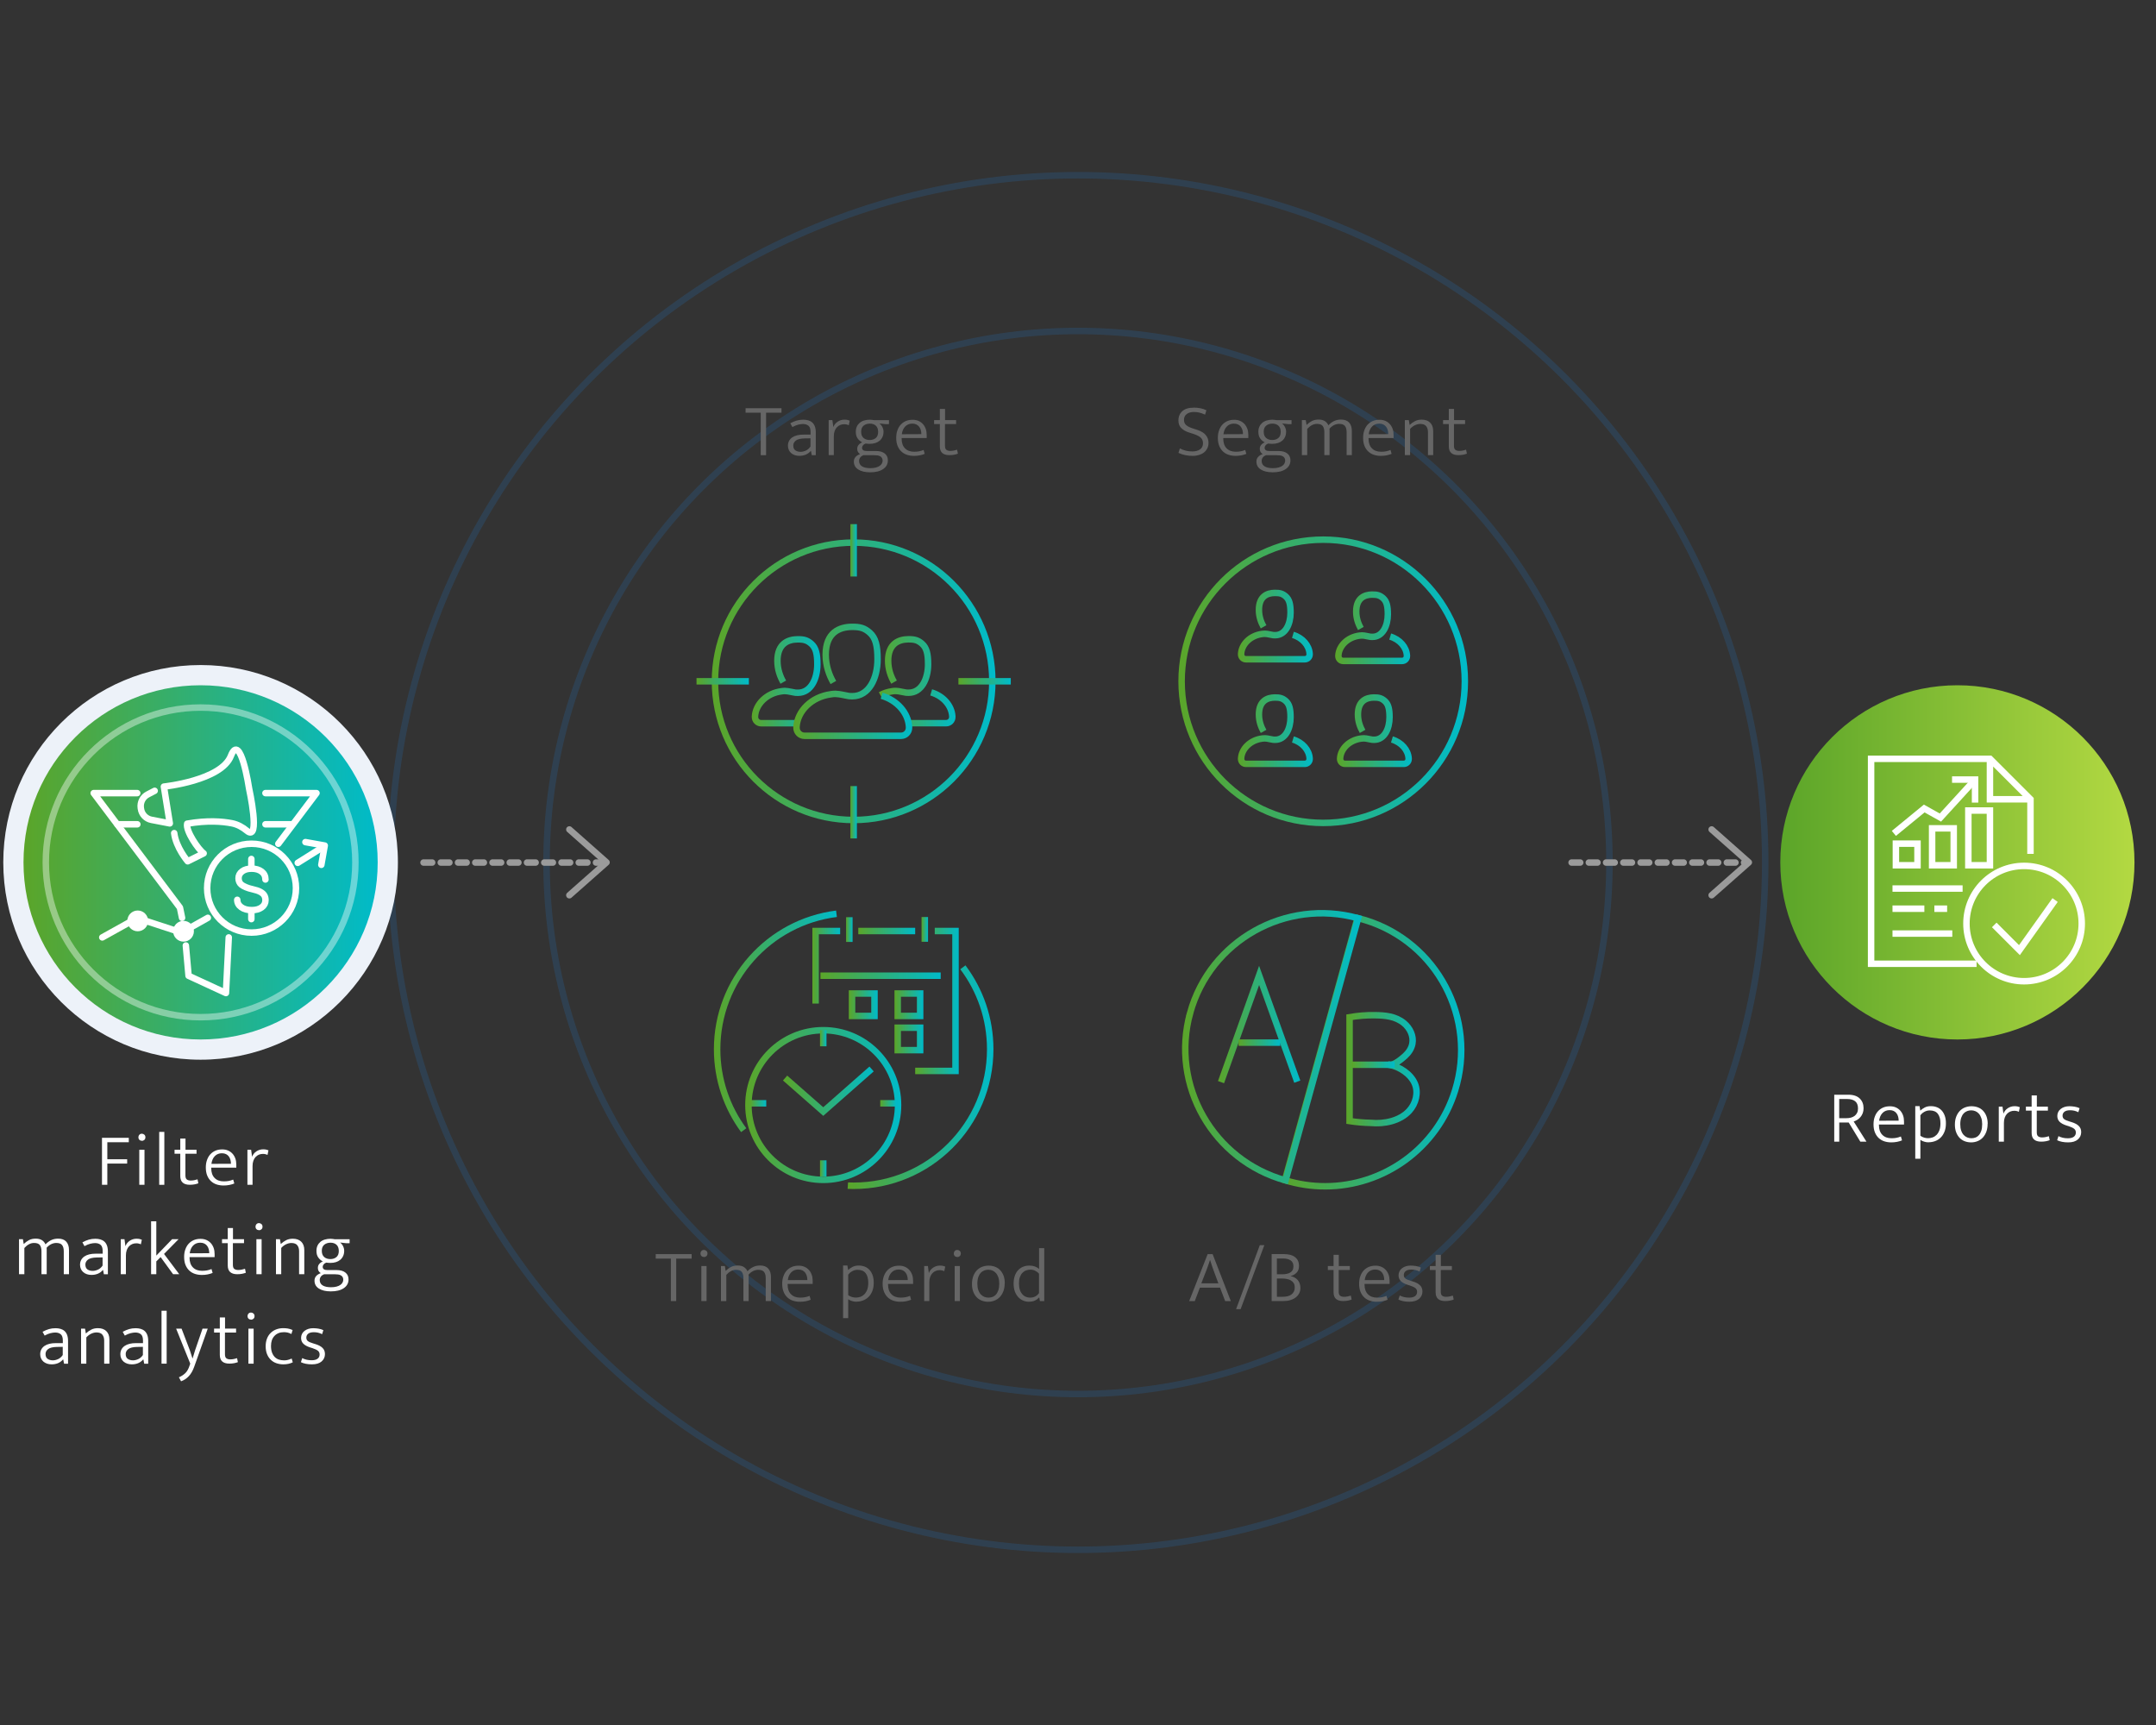<?xml version="1.0" encoding="UTF-8"?><svg id="a" xmlns="http://www.w3.org/2000/svg" width="500" height="400" xmlns:xlink="http://www.w3.org/1999/xlink" viewBox="0 0 500 400"><rect x="0" y="0" width="500" height="400" fill="#333333" stroke="none"/><defs><linearGradient id="b" x1="196.58" y1="249.78" x2="230.38" y2="249.78" gradientUnits="userSpaceOnUse"><stop offset="0" stop-color="#5ba529"/><stop offset="1" stop-color="#00bbc9"/></linearGradient><linearGradient id="c" x1="165.56" y1="236.83" x2="194.09" y2="236.83" xlink:href="#b"/><linearGradient id="d" x1="172.82" y1="256.24" x2="209.02" y2="256.24" xlink:href="#b"/><linearGradient id="e" x1="181.57" y1="253.03" x2="202.62" y2="253.03" xlink:href="#b"/><linearGradient id="f" x1="190.17" y1="240.75" x2="191.67" y2="240.75" xlink:href="#b"/><linearGradient id="g" x1="190.17" y1="270.93" x2="191.67" y2="270.93" xlink:href="#b"/><linearGradient id="h" x1="204.14" y1="255.84" x2="207.87" y2="255.84" xlink:href="#b"/><linearGradient id="i" x1="173.97" y1="255.84" x2="177.7" y2="255.84" xlink:href="#b"/><linearGradient id="j" x1="188.4" y1="223.93" x2="194.84" y2="223.93" xlink:href="#b"/><linearGradient id="k" x1="212.24" y1="232.11" x2="222.34" y2="232.11" xlink:href="#b"/><linearGradient id="l" x1="199.05" y1="215.89" x2="212.24" y2="215.89" xlink:href="#b"/><linearGradient id="m" x1="196.22" y1="215.55" x2="197.72" y2="215.55" xlink:href="#b"/><linearGradient id="n" x1="213.72" y1="215.51" x2="215.22" y2="215.51" xlink:href="#b"/><linearGradient id="o" x1="196.85" y1="232.98" x2="203.56" y2="232.98" xlink:href="#b"/><linearGradient id="p" x1="207.44" y1="232.98" x2="214.14" y2="232.98" xlink:href="#b"/><linearGradient id="q" x1="207.44" y1="240.91" x2="214.14" y2="240.91" xlink:href="#b"/><linearGradient id="r" x1="190.27" y1="226.25" x2="218.16" y2="226.25" xlink:href="#b"/><linearGradient id="s" x1="5.45" y1="199.97" x2="87.59" y2="199.97" xlink:href="#b"/><linearGradient id="t" x1="412.87" y1="199.97" x2="495.01" y2="199.97" gradientUnits="userSpaceOnUse"><stop offset="0" stop-color="#5ba529"/><stop offset="1" stop-color="#b3d942"/></linearGradient><linearGradient id="u" x1="297.08" y1="243.91" x2="339.62" y2="243.91" xlink:href="#b"/><linearGradient id="v" x1="274.12" y1="242.83" x2="315.89" y2="242.83" xlink:href="#b"/><linearGradient id="w" x1="282.47" y1="237.57" x2="301.55" y2="237.57" xlink:href="#b"/><linearGradient id="x" x1="287.24" y1="241.77" x2="296.91" y2="241.77" xlink:href="#b"/><linearGradient id="y" x1="312.24" y1="247.92" x2="329.28" y2="247.92" xlink:href="#b"/><linearGradient id="z" x1="313.49" y1="246.9" x2="323.44" y2="246.9" xlink:href="#b"/><linearGradient id="aa" x1="165.06" y1="157.98" x2="230.88" y2="157.98" xlink:href="#b"/><linearGradient id="ab" x1="197.22" y1="127.61" x2="198.72" y2="127.61" xlink:href="#b"/><linearGradient id="ac" x1="197.22" y1="188.35" x2="198.72" y2="188.35" xlink:href="#b"/><linearGradient id="ad" x1="222.27" y1="157.98" x2="234.41" y2="157.98" xlink:href="#b"/><linearGradient id="ae" x1="161.53" y1="157.98" x2="173.67" y2="157.98" xlink:href="#b"/><linearGradient id="af" x1="203.82" y1="157.98" x2="221.6" y2="157.98" xlink:href="#b"/><linearGradient id="ag" x1="174.34" y1="157.98" x2="190.31" y2="157.98" xlink:href="#b"/><linearGradient id="ah" x1="183.97" y1="157.98" x2="211.56" y2="157.98" xlink:href="#b"/><linearGradient id="ai" x1="273.28" y1="157.98" x2="340.46" y2="157.98" xlink:href="#b"/><linearGradient id="aj" x1="287.08" y1="169.43" x2="304.47" y2="169.43" xlink:href="#b"/><linearGradient id="ak" x1="287.08" y1="145.18" x2="304.47" y2="145.18" xlink:href="#b"/><linearGradient id="al" x1="309.64" y1="145.57" x2="327.03" y2="145.57" xlink:href="#b"/><linearGradient id="am" x1="310.03" y1="169.43" x2="327.43" y2="169.43" xlink:href="#b"/><linearGradient id="an" x1="306.12" y1="157.98" x2="307.62" y2="157.98" xlink:href="#b"/><linearGradient id="ao" x1="281.05" y1="157.98" x2="332.69" y2="157.98" xlink:href="#b"/></defs><circle cx="250" cy="200" r="123.25" fill="none" opacity=".15" stroke="#1e8dfb" stroke-miterlimit="10" stroke-width="1.5"/><circle cx="250" cy="200" r="159.37" fill="none" opacity=".15" stroke="#1e8dfb" stroke-miterlimit="10" stroke-width="1.5"/><path d="m223.3,224.3c3.98,5.29,6.34,11.87,6.34,19,0,17.49-14.17,31.66-31.66,31.66-.45,0-.91,0-1.36-.03" fill="none" stroke="url(#b)" stroke-miterlimit="10" stroke-width="1.5"/><path d="m172.47,262.07c-3.87-5.25-6.16-11.74-6.16-18.77,0-16.14,12.07-29.46,27.68-31.41" fill="none" stroke="url(#c)" stroke-miterlimit="10" stroke-width="1.5"/><path d="m208.27,256.24c0,9.58-7.77,17.35-17.35,17.35-9.58,0-17.35-7.77-17.35-17.35s7.77-17.35,17.35-17.35,17.35,7.77,17.35,17.35Z" fill="none" stroke="url(#d)" stroke-miterlimit="10" stroke-width="1.5"/><polyline points="182.07 249.98 190.92 257.75 202.13 247.88" fill="none" stroke="url(#e)" stroke-miterlimit="10" stroke-width="1.5"/><line x1="190.92" y1="238.89" x2="190.92" y2="242.62" fill="none" stroke="url(#f)" stroke-miterlimit="10" stroke-width="1.5"/><line x1="190.92" y1="269.06" x2="190.92" y2="272.8" fill="none" stroke="url(#g)" stroke-miterlimit="10" stroke-width="1.5"/><line x1="207.87" y1="255.84" x2="204.14" y2="255.84" fill="none" stroke="url(#h)" stroke-miterlimit="10" stroke-width="1.5"/><line x1="177.7" y1="255.84" x2="173.97" y2="255.84" fill="none" stroke="url(#i)" stroke-miterlimit="10" stroke-width="1.5"/><polyline points="189.15 232.71 189.15 215.89 194.84 215.89" fill="none" stroke="url(#j)" stroke-miterlimit="10" stroke-width="1.5"/><polyline points="216.78 215.89 221.59 215.89 221.59 248.33 212.24 248.33" fill="none" stroke="url(#k)" stroke-miterlimit="10" stroke-width="1.5"/><line x1="199.05" y1="215.89" x2="212.24" y2="215.89" fill="none" stroke="url(#l)" stroke-miterlimit="10" stroke-width="1.5"/><line x1="196.97" y1="212.68" x2="196.97" y2="218.42" fill="none" stroke="url(#m)" stroke-miterlimit="10" stroke-width="1.5"/><line x1="214.47" y1="212.64" x2="214.47" y2="218.38" fill="none" stroke="url(#n)" stroke-miterlimit="10" stroke-width="1.5"/><rect x="197.6" y="230.38" width="5.2" height="5.2" fill="none" stroke="url(#o)" stroke-miterlimit="10" stroke-width="1.5"/><rect x="208.19" y="230.38" width="5.2" height="5.2" fill="none" stroke="url(#p)" stroke-miterlimit="10" stroke-width="1.5"/><rect x="208.19" y="238.31" width="5.2" height="5.2" fill="none" stroke="url(#q)" stroke-miterlimit="10" stroke-width="1.5"/><line x1="218.16" y1="226.25" x2="190.27" y2="226.25" fill="none" stroke="url(#r)" stroke-miterlimit="10" stroke-width="1.5"/><circle cx="46.52" cy="199.97" r="45.76" fill="#edf2f9" stroke-width="0"/><path d="m29.87,263.85v1.02h-4.98v3.94h4.6v1h-4.6v4.92h-1.24v-10.89h6.22Z" fill="#fff" stroke-width="0"/><path d="m32.91,264.53c-.23,0-.42-.07-.58-.22-.16-.15-.23-.35-.23-.59s.08-.44.23-.6.35-.23.58-.23c.21,0,.39.08.56.22.17.15.25.35.25.61s-.08.45-.24.6c-.16.14-.35.22-.57.22Zm-.61,10.21v-8.12h1.21v8.12h-1.21Z" fill="#fff" stroke-width="0"/><path d="m36.92,274.74v-12.27h1.19v12.27h-1.19Z" fill="#fff" stroke-width="0"/><path d="m45.56,267.53h-2.56v5.03c0,.47.11.79.34.95s.52.24.89.24c.29,0,.57-.03.85-.09.28-.06.52-.12.73-.19l.19.92c-.23.09-.52.17-.86.24-.35.07-.72.1-1.12.1-1.47,0-2.21-.67-2.21-2.02v-5.18h-1.33v-.92h1.33v-2.59h1.21v2.59h2.56v.92Z" fill="#fff" stroke-width="0"/><path d="m54.8,270.76h-5.81v.16c0,.96.26,1.7.78,2.23.52.53,1.23.79,2.12.79.4,0,.78-.03,1.12-.09.35-.06.7-.17,1.07-.32l.26.9c-.32.14-.7.25-1.13.34-.43.09-.89.13-1.37.13-.56,0-1.09-.08-1.59-.24-.5-.16-.93-.41-1.3-.75s-.67-.77-.89-1.3-.33-1.16-.33-1.9c0-.63.09-1.21.28-1.73.18-.52.44-.96.77-1.32.33-.36.73-.64,1.19-.84.47-.2.99-.29,1.56-.29.5,0,.94.08,1.34.25s.74.41,1.03.72c.29.31.51.69.67,1.12.16.44.23.92.23,1.45v.71Zm-1.24-.9c0-.32-.04-.63-.12-.92-.08-.29-.2-.55-.37-.78s-.38-.4-.65-.54c-.26-.13-.58-.2-.95-.2-.67,0-1.22.22-1.65.66-.43.44-.69,1.04-.79,1.8l4.53-.02Z" fill="#fff" stroke-width="0"/><path d="m57.38,274.74v-8.12h.86l.22,1.62c.2-.52.52-.94.99-1.25s.99-.48,1.57-.48c.29,0,.54.02.74.07s.37.1.5.16l-.22,1.07c-.14-.07-.29-.13-.47-.17-.17-.05-.37-.07-.6-.07-.33,0-.65.06-.93.18-.29.12-.54.3-.76.53s-.39.52-.52.88c-.13.36-.19.77-.19,1.23v4.35h-1.19Z" fill="#fff" stroke-width="0"/><path d="m5.62,295.47h-1.21v-8.12h.9l.19,1.12c.38-.38.79-.68,1.23-.91s.96-.34,1.57-.34c.58,0,1.05.12,1.42.35.37.24.65.56.83.98.4-.43.85-.75,1.33-.99.48-.23,1.02-.34,1.61-.34.83,0,1.45.23,1.88.7.42.47.63,1.12.63,1.94v5.6h-1.21v-5.32c0-.62-.13-1.1-.39-1.43-.26-.33-.72-.49-1.37-.49-.39,0-.78.1-1.17.29-.39.2-.74.47-1.05.83.01.08.02.17.02.26v5.86h-1.21v-5.32c0-.62-.13-1.1-.38-1.43-.25-.33-.7-.49-1.35-.49-.4,0-.8.1-1.18.31-.39.21-.74.5-1.06.86v6.07Z" fill="#fff" stroke-width="0"/><path d="m19.11,288.08c.54-.29,1.04-.5,1.5-.63.45-.13.96-.2,1.51-.2.42,0,.8.05,1.15.15.35.1.66.26.92.49.26.23.46.53.61.91.14.37.22.84.22,1.39v5.29h-.93l-.19-.99h-.04c-.35.4-.74.69-1.18.87s-.93.27-1.46.27c-.38,0-.73-.05-1.06-.16s-.61-.27-.85-.47c-.24-.21-.42-.46-.55-.74-.13-.29-.2-.61-.2-.97,0-.43.09-.8.26-1.12.17-.32.42-.59.73-.81.32-.22.7-.38,1.14-.49s.94-.16,1.48-.16h1.64v-.61c0-.69-.16-1.17-.48-1.44-.32-.27-.75-.41-1.28-.41-.32,0-.69.05-1.1.15-.41.1-.86.29-1.36.56l-.47-.86Zm4.68,3.49l-1.35.02c-.96.02-1.64.19-2.04.5-.4.31-.6.69-.6,1.14,0,.54.17.92.5,1.14s.73.33,1.19.33c.4,0,.81-.1,1.23-.29.42-.19.77-.5,1.07-.94v-1.9Z" fill="#fff" stroke-width="0"/><path d="m28.01,295.47v-8.12h.86l.22,1.62c.2-.52.52-.94.99-1.25s.99-.48,1.57-.48c.29,0,.54.02.74.07s.37.1.5.16l-.22,1.07c-.14-.07-.29-.13-.47-.17-.17-.05-.37-.07-.6-.07-.33,0-.65.06-.93.18-.29.12-.54.3-.76.53s-.39.52-.52.88c-.13.36-.19.77-.19,1.23v4.35h-1.19Z" fill="#fff" stroke-width="0"/><path d="m36.25,292.5v2.97h-1.21v-12.27h1.21v7.95l3.66-3.8h1.5l-3.37,3.42,3.53,4.7h-1.43l-2.89-3.97-1,1Z" fill="#fff" stroke-width="0"/><path d="m49.77,291.5h-5.81v.16c0,.96.26,1.7.78,2.23.52.53,1.23.79,2.12.79.4,0,.78-.03,1.12-.09.35-.06.7-.17,1.07-.32l.26.9c-.32.14-.7.25-1.13.34-.43.09-.89.13-1.37.13-.56,0-1.09-.08-1.59-.24-.5-.16-.93-.41-1.3-.75s-.67-.77-.89-1.3-.33-1.16-.33-1.9c0-.63.09-1.21.28-1.73.18-.52.44-.96.77-1.32.33-.36.73-.64,1.19-.84.47-.2.99-.29,1.56-.29.5,0,.94.08,1.34.25s.74.41,1.03.72c.29.31.51.69.67,1.12.16.44.23.92.23,1.45v.71Zm-1.24-.9c0-.32-.04-.63-.12-.92-.08-.29-.2-.55-.37-.78s-.38-.4-.65-.54c-.26-.13-.58-.2-.95-.2-.67,0-1.22.22-1.65.66-.43.44-.69,1.04-.79,1.8l4.53-.02Z" fill="#fff" stroke-width="0"/><path d="m56.57,288.27h-2.56v5.03c0,.47.11.79.34.95s.52.24.89.24c.29,0,.57-.03.85-.09.28-.06.52-.12.73-.19l.19.92c-.23.09-.52.17-.86.24-.35.07-.72.1-1.12.1-1.47,0-2.21-.67-2.21-2.02v-5.18h-1.33v-.92h1.33v-2.59h1.21v2.59h2.56v.92Z" fill="#fff" stroke-width="0"/><path d="m60.07,285.26c-.23,0-.42-.07-.58-.22-.16-.15-.23-.35-.23-.59s.08-.44.23-.6.35-.23.58-.23c.21,0,.39.08.56.22.17.15.25.35.25.61s-.08.45-.24.6c-.16.14-.35.22-.57.22Zm-.61,10.21v-8.12h1.21v8.12h-1.21Z" fill="#fff" stroke-width="0"/><path d="m65.21,295.47h-1.21v-8.12h.92l.19,1.12c.4-.38.83-.68,1.27-.9.44-.22.95-.33,1.53-.33.83,0,1.48.23,1.95.69.47.46.71,1.11.71,1.94v5.6h-1.21v-5.37c0-.54-.14-.99-.41-1.34s-.74-.53-1.38-.53c-.4,0-.81.1-1.23.3-.42.2-.79.49-1.12.85v6.08Z" fill="#fff" stroke-width="0"/><path d="m73.39,290.05c0-.45.08-.85.24-1.2.16-.35.39-.64.67-.88.29-.24.63-.42,1.04-.54s.84-.18,1.31-.18c.2,0,.37.01.53.04.16.02.31.05.46.07h3.44v.92h-.76l-1.45-.16c.29.22.52.5.69.84s.26.7.26,1.08c0,.45-.08.85-.24,1.2-.16.35-.38.65-.67.89s-.62.42-1.01.54c-.39.12-.82.18-1.28.18-.16,0-.32,0-.48-.02s-.31-.03-.47-.05c-.27.09-.47.23-.61.41-.14.18-.22.37-.22.56,0,.28.1.47.3.59.2.12.46.17.79.17h2.13c.9,0,1.58.2,2.06.59s.71.92.71,1.57c0,.86-.37,1.54-1.11,2.04s-1.74.74-3.01.74c-1.15,0-2.07-.22-2.75-.65-.68-.43-1.02-1.04-1.02-1.84,0-.43.13-.78.39-1.07.26-.29.61-.51,1.06-.67-.21-.13-.37-.29-.49-.48s-.18-.43-.18-.73c0-.37.11-.68.32-.92.21-.25.49-.45.82-.6-.42-.2-.76-.5-1.05-.9s-.42-.92-.42-1.54Zm1.76,5.43c-.31.13-.56.3-.73.53s-.27.49-.27.79c0,.56.23.99.68,1.27s1.1.42,1.93.42c.51,0,.94-.05,1.3-.15.36-.1.66-.23.89-.4.23-.17.4-.35.5-.56.1-.21.16-.41.16-.62,0-.25-.05-.46-.15-.63-.1-.17-.24-.3-.42-.4-.18-.1-.39-.17-.63-.2s-.51-.05-.79-.05h-2.47Zm3.42-5.39c0-.64-.18-1.13-.53-1.45-.35-.32-.82-.48-1.39-.48s-1.07.16-1.45.47c-.38.31-.57.78-.57,1.4,0,.66.19,1.14.56,1.46.37.32.85.47,1.43.47s1.04-.16,1.41-.47c.36-.31.54-.78.54-1.4Z" fill="#fff" stroke-width="0"/><path d="m9.87,308.82c.54-.29,1.04-.5,1.5-.63.45-.13.96-.2,1.51-.2.42,0,.8.05,1.15.15.35.1.66.26.92.49.26.23.46.53.61.91.14.37.22.84.22,1.39v5.29h-.93l-.19-.99h-.04c-.35.4-.74.69-1.18.87s-.93.27-1.46.27c-.38,0-.73-.05-1.06-.16s-.61-.27-.85-.47c-.24-.21-.42-.46-.55-.74-.13-.29-.2-.61-.2-.97,0-.43.09-.8.26-1.12.17-.32.42-.59.73-.81.32-.22.7-.38,1.14-.49s.94-.16,1.48-.16h1.64v-.61c0-.69-.16-1.17-.48-1.44-.32-.27-.75-.41-1.28-.41-.32,0-.69.05-1.1.15-.41.1-.86.29-1.36.56l-.47-.86Zm4.68,3.49l-1.35.02c-.96.02-1.64.19-2.04.5-.4.31-.6.69-.6,1.14,0,.54.17.92.5,1.14s.73.33,1.19.33c.4,0,.81-.1,1.23-.29.42-.19.77-.5,1.07-.94v-1.9Z" fill="#fff" stroke-width="0"/><path d="m20.01,316.21h-1.21v-8.12h.92l.19,1.12c.4-.38.83-.68,1.27-.9.44-.22.95-.33,1.53-.33.83,0,1.48.23,1.95.69.47.46.71,1.11.71,1.94v5.6h-1.21v-5.37c0-.54-.14-.99-.41-1.34s-.74-.53-1.38-.53c-.4,0-.81.1-1.23.3-.42.2-.79.49-1.12.85v6.08Z" fill="#fff" stroke-width="0"/><path d="m28.46,308.82c.54-.29,1.04-.5,1.5-.63.45-.13.96-.2,1.51-.2.42,0,.8.05,1.15.15.35.1.66.26.92.49.26.23.46.53.61.91.14.37.22.84.22,1.39v5.29h-.93l-.19-.99h-.04c-.35.4-.74.69-1.18.87s-.93.27-1.46.27c-.38,0-.73-.05-1.06-.16s-.61-.27-.85-.47c-.24-.21-.42-.46-.55-.74-.13-.29-.2-.61-.2-.97,0-.43.09-.8.26-1.12.17-.32.42-.59.73-.81.32-.22.7-.38,1.14-.49s.94-.16,1.48-.16h1.64v-.61c0-.69-.16-1.17-.48-1.44-.32-.27-.75-.41-1.28-.41-.32,0-.69.05-1.1.15-.41.1-.86.29-1.36.56l-.47-.86Zm4.68,3.49l-1.35.02c-.96.02-1.64.19-2.04.5-.4.31-.6.69-.6,1.14,0,.54.17.92.5,1.14s.73.33,1.19.33c.4,0,.81-.1,1.23-.29.42-.19.77-.5,1.07-.94v-1.9Z" fill="#fff" stroke-width="0"/><path d="m37.46,316.21v-12.27h1.19v12.27h-1.19Z" fill="#fff" stroke-width="0"/><path d="m40.83,308.09h1.28l1.92,5.03.61,1.88h.03l.57-1.88,1.73-5.03h1.21l-3.13,8.81c-.33.93-.75,1.67-1.25,2.2-.5.54-1.1.94-1.81,1.2l-.5-.93c.56-.23,1.05-.55,1.47-.95.42-.4.75-.99,1-1.75l.16-.47-3.28-8.12Z" fill="#fff" stroke-width="0"/><path d="m54.73,309h-2.56v5.03c0,.47.11.79.34.95s.52.24.89.24c.29,0,.57-.03.85-.09.28-.06.52-.12.73-.19l.19.92c-.23.09-.52.17-.86.24-.35.07-.72.1-1.12.1-1.47,0-2.21-.67-2.21-2.02v-5.18h-1.33v-.92h1.33v-2.59h1.21v2.59h2.56v.92Z" fill="#fff" stroke-width="0"/><path d="m58.22,306c-.23,0-.42-.07-.58-.22-.16-.15-.23-.35-.23-.59s.08-.44.23-.6.35-.23.58-.23c.21,0,.39.08.56.22.17.15.25.35.25.61s-.08.45-.24.6c-.16.14-.35.22-.57.22Zm-.61,10.21v-8.12h1.21v8.12h-1.21Z" fill="#fff" stroke-width="0"/><path d="m65.82,315.45c.37,0,.7-.04.99-.12.29-.08.56-.18.83-.31l.26.88c-.62.31-1.35.47-2.2.47-.56,0-1.09-.09-1.59-.26-.5-.17-.93-.43-1.3-.79-.38-.35-.67-.79-.88-1.31s-.32-1.14-.32-1.84c0-.64.1-1.23.3-1.75.2-.52.48-.96.85-1.32s.79-.64,1.29-.83c.5-.19,1.04-.29,1.64-.29.36,0,.71.03,1.04.08s.72.17,1.13.35l-.28.93c-.3-.16-.59-.27-.87-.34-.28-.06-.57-.09-.87-.09-.9,0-1.62.28-2.17.85s-.82,1.35-.82,2.35c0,.63.09,1.16.26,1.59.17.43.4.77.67,1.03.28.26.59.44.95.55.36.11.72.16,1.09.16Z" fill="#fff" stroke-width="0"/><path d="m74.7,309.37c-.33-.16-.65-.28-.96-.35-.31-.07-.62-.1-.96-.1-.59,0-1.03.12-1.31.35s-.43.53-.43.9c0,.33.11.6.34.79s.65.38,1.27.56l.52.16c.71.22,1.26.51,1.63.88.38.37.56.85.56,1.43,0,.69-.26,1.26-.78,1.71s-1.26.67-2.23.67c-.52,0-1-.04-1.43-.13-.44-.09-.82-.21-1.14-.37l.31-.95c.31.16.64.29,1,.37.36.09.75.13,1.17.13.59,0,1.05-.11,1.37-.34s.49-.56.49-.99c0-.37-.13-.66-.39-.87s-.68-.41-1.25-.6l-.55-.17c-.71-.23-1.24-.52-1.59-.87s-.52-.8-.52-1.34c0-.33.07-.64.21-.92.14-.28.33-.51.59-.71.25-.2.55-.35.89-.46.34-.11.72-.16,1.13-.16.38,0,.78.04,1.19.1.42.07.8.18,1.16.35l-.29.93Z" fill="#fff" stroke-width="0"/><path d="m425.37,253.85h3.35c.56,0,1.06.08,1.5.23s.79.37,1.08.65.51.61.66.99c.15.39.22.81.22,1.27,0,.41-.06.79-.19,1.13-.13.34-.3.64-.51.89-.21.25-.46.47-.73.64s-.56.31-.86.41l2.96,4.67h-1.42l-2.7-4.44h-2.19v4.44h-1.16v-10.89Zm1.16,5.44h1.66c.38,0,.73-.04,1.06-.13.33-.09.61-.22.86-.41.24-.18.43-.42.57-.7.14-.28.21-.62.21-1.01,0-.76-.22-1.32-.65-1.67-.43-.35-1.07-.53-1.91-.53h-1.8v4.44Z" fill="#fff" stroke-width="0"/><path d="m441.56,260.76h-5.81v.16c0,.96.26,1.7.78,2.23.52.53,1.23.79,2.12.79.4,0,.78-.03,1.12-.09.35-.06.7-.17,1.07-.32l.26.9c-.32.14-.7.25-1.13.34-.43.09-.89.13-1.37.13-.56,0-1.09-.08-1.59-.24-.5-.16-.93-.41-1.3-.75s-.67-.77-.89-1.3-.33-1.16-.33-1.9c0-.63.09-1.21.28-1.73.18-.52.44-.96.77-1.32.33-.36.73-.64,1.19-.84.47-.2.99-.29,1.56-.29.5,0,.94.08,1.34.25s.74.41,1.03.72c.29.31.51.69.67,1.12.16.44.23.92.23,1.45v.71Zm-1.24-.9c0-.32-.04-.63-.12-.92-.08-.29-.2-.55-.37-.78s-.38-.4-.65-.54c-.26-.13-.58-.2-.95-.2-.67,0-1.22.22-1.65.66-.43.44-.69,1.04-.79,1.8l4.53-.02Z" fill="#fff" stroke-width="0"/><path d="m447.29,264.89c-.37,0-.72-.05-1.06-.16-.34-.1-.63-.24-.87-.42v4.39h-1.19v-12.2h1l.17,1.04c.29-.28.63-.52,1.03-.73.4-.21.87-.31,1.43-.31.52,0,.99.09,1.42.26.43.17.79.43,1.1.77.3.34.54.76.71,1.25s.25,1.06.25,1.69c0,.76-.11,1.42-.34,1.97-.22.55-.52,1.01-.9,1.37-.37.36-.8.63-1.28.8-.48.17-.96.26-1.46.26Zm.24-7.4c-.25,0-.49.03-.72.1s-.43.16-.61.27c-.18.11-.35.23-.49.36-.14.13-.26.26-.35.39v4.75c.26.2.55.34.86.43.3.09.61.14.92.14.36,0,.71-.06,1.05-.18s.65-.32.92-.59c.26-.27.48-.62.65-1.06.17-.44.25-.97.25-1.61,0-.94-.2-1.68-.6-2.21-.4-.53-1.03-.79-1.87-.79Z" fill="#fff" stroke-width="0"/><path d="m460.95,260.59c0,.68-.1,1.29-.29,1.82-.2.54-.47.99-.81,1.36-.35.37-.75.65-1.22.84-.47.19-.97.29-1.5.29s-1.04-.09-1.5-.27c-.46-.18-.86-.44-1.19-.79-.33-.35-.6-.78-.79-1.3-.2-.51-.29-1.1-.29-1.77s.1-1.28.3-1.81c.2-.53.48-.98.82-1.34.35-.36.75-.64,1.22-.82.47-.18.97-.28,1.51-.28s1.03.09,1.49.26c.46.17.86.43,1.19.78s.6.77.79,1.28c.19.51.29,1.09.29,1.76Zm-1.26.09c0-.56-.07-1.05-.22-1.46-.14-.41-.33-.74-.57-1-.24-.26-.51-.45-.81-.57-.31-.12-.62-.18-.94-.18s-.64.06-.94.17c-.3.12-.58.3-.81.55-.24.25-.43.58-.57.99-.14.41-.22.91-.22,1.5s.07,1.09.22,1.5c.14.42.34.75.58,1.01.24.26.52.45.83.57.31.12.63.18.95.18s.63-.05.93-.16c.3-.11.57-.29.8-.55.24-.26.42-.6.56-1.01.14-.42.21-.93.21-1.54Z" fill="#fff" stroke-width="0"/><path d="m463.54,264.74v-8.12h.86l.22,1.62c.2-.52.52-.94.99-1.25s.99-.48,1.57-.48c.29,0,.54.02.74.07s.37.1.5.16l-.22,1.07c-.14-.07-.29-.13-.47-.17-.17-.05-.37-.07-.6-.07-.33,0-.65.06-.93.18-.29.12-.54.3-.76.53s-.39.52-.52.88c-.13.36-.19.77-.19,1.23v4.35h-1.19Z" fill="#fff" stroke-width="0"/><path d="m474.91,257.53h-2.56v5.03c0,.47.11.79.34.95s.52.24.89.24c.29,0,.57-.03.85-.09.28-.06.52-.12.73-.19l.19.92c-.23.09-.52.17-.86.24-.35.07-.72.1-1.12.1-1.47,0-2.21-.67-2.21-2.02v-5.18h-1.33v-.92h1.33v-2.59h1.21v2.59h2.56v.92Z" fill="#fff" stroke-width="0"/><path d="m481.99,257.9c-.33-.16-.65-.28-.96-.35-.31-.07-.62-.1-.96-.1-.59,0-1.03.12-1.31.35s-.43.53-.43.9c0,.33.11.6.34.79s.65.38,1.27.56l.52.16c.71.22,1.26.51,1.63.88.38.37.56.85.56,1.43,0,.69-.26,1.26-.78,1.71s-1.26.67-2.23.67c-.52,0-1-.04-1.43-.13-.44-.09-.82-.21-1.14-.37l.31-.95c.31.16.64.29,1,.37.36.09.75.13,1.17.13.59,0,1.05-.11,1.37-.34s.49-.56.49-.99c0-.37-.13-.66-.39-.87s-.68-.41-1.25-.6l-.55-.17c-.71-.23-1.24-.52-1.59-.87s-.52-.8-.52-1.34c0-.33.07-.64.21-.92.14-.28.33-.51.59-.71.25-.2.55-.35.89-.46.34-.11.72-.16,1.13-.16.38,0,.78.04,1.19.1.42.07.8.18,1.16.35l-.29.93Z" fill="#fff" stroke-width="0"/><circle cx="46.52" cy="199.97" r="41.07" fill="url(#s)" stroke-width="0"/><circle cx="46.52" cy="199.97" r="35.9" fill="none" opacity=".4" stroke="#fff" stroke-miterlimit="10" stroke-width="1.5"/><circle cx="453.94" cy="199.97" r="41.07" fill="url(#t)" stroke-width="0"/><line x1="98.22" y1="200.01" x2="140.53" y2="200.01" fill="#fff" stroke="#9b9b9b" stroke-dasharray="0 0 2 2" stroke-linecap="round" stroke-linejoin="round" stroke-width="1.5"/><line x1="364.47" y1="200.01" x2="404.79" y2="200.01" fill="#fff" stroke="#9b9b9b" stroke-dasharray="0 0 2 2" stroke-linecap="round" stroke-linejoin="round" stroke-width="1.5"/><polyline points="132.04 192.34 140.66 199.97 132.04 207.59" fill="none" stroke="#9b9b9b" stroke-linecap="round" stroke-linejoin="round" stroke-width="1.5"/><polyline points="396.95 192.34 405.57 199.97 396.95 207.59" fill="none" stroke="#9b9b9b" stroke-linecap="round" stroke-linejoin="round" stroke-width="1.5"/><path d="m181.24,94.66v1.04h-3.58v9.85h-1.24v-9.85h-3.51v-1.04h8.33Z" fill="#666" stroke-width="0"/><path d="m183.28,98.15c.54-.29,1.04-.5,1.5-.63.45-.13.96-.2,1.51-.2.42,0,.8.05,1.15.15.35.1.66.26.92.49.26.23.46.53.61.91.14.37.22.84.22,1.39v5.29h-.93l-.19-.99h-.04c-.35.4-.74.69-1.18.87s-.93.27-1.46.27c-.38,0-.73-.05-1.06-.16s-.61-.27-.85-.47c-.24-.21-.42-.46-.55-.74-.13-.29-.2-.61-.2-.97,0-.43.09-.8.26-1.12.17-.32.42-.59.73-.81.32-.22.7-.38,1.14-.49s.94-.16,1.48-.16h1.64v-.61c0-.69-.16-1.17-.48-1.44-.32-.27-.75-.41-1.28-.41-.32,0-.69.05-1.1.15-.41.1-.86.29-1.36.56l-.47-.86Zm4.68,3.49l-1.35.02c-.96.02-1.64.19-2.04.5-.4.31-.6.69-.6,1.14,0,.54.17.92.5,1.14s.73.33,1.19.33c.4,0,.81-.1,1.23-.29.42-.19.77-.5,1.07-.94v-1.9Z" fill="#666" stroke-width="0"/><path d="m192.18,105.54v-8.12h.86l.22,1.62c.2-.52.52-.94.99-1.25s.99-.48,1.57-.48c.29,0,.54.02.74.07s.37.1.5.16l-.22,1.07c-.14-.07-.29-.13-.47-.17-.17-.05-.37-.07-.6-.07-.33,0-.65.06-.93.18-.29.12-.54.3-.76.53s-.39.52-.52.88c-.13.36-.19.77-.19,1.23v4.35h-1.19Z" fill="#666" stroke-width="0"/><path d="m198.47,100.12c0-.45.08-.85.24-1.2.16-.35.39-.64.67-.88.29-.24.63-.42,1.04-.54s.84-.18,1.31-.18c.2,0,.37.01.53.04.16.02.31.05.46.07h3.44v.92h-.76l-1.45-.16c.29.22.52.5.69.84s.26.7.26,1.08c0,.45-.08.85-.24,1.2-.16.35-.38.65-.67.89s-.62.42-1.01.54c-.39.12-.82.18-1.28.18-.16,0-.32,0-.48-.02s-.31-.03-.47-.05c-.27.09-.47.23-.61.41-.14.18-.22.37-.22.56,0,.28.1.47.3.59.2.12.46.17.79.17h2.13c.9,0,1.58.2,2.06.59s.71.92.71,1.57c0,.86-.37,1.54-1.11,2.04s-1.74.74-3.01.74c-1.15,0-2.07-.22-2.75-.65-.68-.43-1.02-1.04-1.02-1.84,0-.43.13-.78.39-1.07.26-.29.61-.51,1.06-.67-.21-.13-.37-.29-.49-.48s-.18-.43-.18-.73c0-.37.11-.68.32-.92.21-.25.49-.45.82-.6-.42-.2-.76-.5-1.05-.9s-.42-.92-.42-1.54Zm1.76,5.43c-.31.13-.56.3-.73.53s-.27.49-.27.79c0,.56.23.99.68,1.27s1.1.42,1.93.42c.51,0,.94-.05,1.3-.15.36-.1.66-.23.89-.4.23-.17.4-.35.5-.56.1-.21.16-.41.16-.62,0-.25-.05-.46-.15-.63-.1-.17-.24-.3-.42-.4-.18-.1-.39-.17-.63-.2s-.51-.05-.79-.05h-2.47Zm3.42-5.39c0-.64-.18-1.13-.53-1.45-.35-.32-.82-.48-1.39-.48s-1.07.16-1.45.47c-.38.31-.57.78-.57,1.4,0,.66.19,1.14.56,1.46.37.32.85.47,1.43.47s1.04-.16,1.41-.47c.36-.31.54-.78.54-1.4Z" fill="#666" stroke-width="0"/><path d="m214.91,101.57h-5.81v.16c0,.96.26,1.7.78,2.23.52.53,1.23.79,2.12.79.4,0,.78-.03,1.12-.09.35-.06.7-.17,1.07-.32l.26.9c-.32.14-.7.25-1.13.34-.43.09-.89.13-1.37.13-.56,0-1.09-.08-1.59-.24-.5-.16-.93-.41-1.3-.75s-.67-.77-.89-1.3-.33-1.16-.33-1.9c0-.63.09-1.21.28-1.73.18-.52.44-.96.77-1.32.33-.36.73-.64,1.19-.84.47-.2.99-.29,1.56-.29.5,0,.94.08,1.34.25s.74.41,1.03.72c.29.31.51.69.67,1.12.16.44.23.92.23,1.45v.71Zm-1.24-.9c0-.32-.04-.63-.12-.92-.08-.29-.2-.55-.37-.78s-.38-.4-.65-.54c-.26-.13-.58-.2-.95-.2-.67,0-1.22.22-1.65.66-.43.44-.69,1.04-.79,1.8l4.53-.02Z" fill="#666" stroke-width="0"/><path d="m221.71,98.34h-2.56v5.03c0,.47.11.79.34.95s.52.24.89.24c.29,0,.57-.03.85-.09.28-.06.52-.12.73-.19l.19.92c-.23.09-.52.17-.86.24-.35.07-.72.1-1.12.1-1.47,0-2.21-.67-2.21-2.02v-5.18h-1.33v-.92h1.33v-2.59h1.21v2.59h2.56v.92Z" fill="#666" stroke-width="0"/><path d="m276.85,94.52c.52,0,1.02.05,1.5.14.48.09.95.25,1.43.47l-.31,1.02c-.5-.23-.94-.39-1.34-.48-.4-.09-.8-.14-1.22-.14-.7,0-1.27.16-1.69.48-.43.32-.64.76-.64,1.34,0,.51.16.91.48,1.2s.82.55,1.5.77l1.16.38c.89.3,1.54.71,1.94,1.22.41.51.61,1.1.61,1.75,0,.47-.09.9-.27,1.27-.18.37-.43.69-.75.95-.32.26-.71.46-1.16.6s-.94.22-1.49.22-1.1-.05-1.65-.16c-.55-.1-1.1-.28-1.65-.54l.33-1.02c.48.24.96.42,1.43.53s.96.16,1.48.16c.7,0,1.29-.16,1.75-.47.47-.31.7-.79.7-1.43,0-.23-.03-.45-.1-.65-.06-.2-.18-.39-.34-.56s-.38-.34-.66-.49-.63-.3-1.05-.44l-1.12-.36c-.73-.23-1.31-.57-1.76-1.01s-.67-1.03-.67-1.77c0-.91.31-1.63.92-2.17.61-.54,1.49-.8,2.64-.8Z" fill="#666" stroke-width="0"/><path d="m289.5,101.57h-5.81v.16c0,.96.26,1.7.78,2.23.52.53,1.23.79,2.12.79.4,0,.78-.03,1.12-.09.35-.06.7-.17,1.07-.32l.26.9c-.32.14-.7.25-1.13.34-.43.09-.89.13-1.37.13-.56,0-1.09-.08-1.59-.24-.5-.16-.93-.41-1.3-.75s-.67-.77-.89-1.3-.33-1.16-.33-1.9c0-.63.09-1.21.28-1.73.18-.52.44-.96.77-1.32.33-.36.73-.64,1.19-.84.47-.2.99-.29,1.56-.29.5,0,.94.08,1.34.25s.74.41,1.03.72c.29.31.51.69.67,1.12.16.44.23.92.23,1.45v.71Zm-1.24-.9c0-.32-.04-.63-.12-.92-.08-.29-.2-.55-.37-.78s-.38-.4-.65-.54c-.26-.13-.58-.2-.95-.2-.67,0-1.22.22-1.65.66-.43.44-.69,1.04-.79,1.8l4.53-.02Z" fill="#666" stroke-width="0"/><path d="m291.83,100.12c0-.45.08-.85.24-1.2.16-.35.39-.64.67-.88.29-.24.63-.42,1.04-.54s.84-.18,1.31-.18c.2,0,.37.01.53.04.16.02.31.05.46.07h3.44v.92h-.76l-1.45-.16c.29.22.52.5.69.84s.26.7.26,1.08c0,.45-.08.85-.24,1.2-.16.35-.38.65-.67.89s-.62.42-1.01.54c-.39.12-.82.18-1.28.18-.16,0-.32,0-.48-.02s-.31-.03-.47-.05c-.27.09-.47.23-.61.41-.14.18-.22.37-.22.56,0,.28.1.47.3.59.2.12.46.17.79.17h2.13c.9,0,1.58.2,2.06.59s.71.92.71,1.57c0,.86-.37,1.54-1.11,2.04s-1.74.74-3.01.74c-1.15,0-2.07-.22-2.75-.65-.68-.43-1.02-1.04-1.02-1.84,0-.43.13-.78.39-1.07.26-.29.61-.51,1.06-.67-.21-.13-.37-.29-.49-.48s-.18-.43-.18-.73c0-.37.11-.68.32-.92.21-.25.49-.45.82-.6-.42-.2-.76-.5-1.05-.9s-.42-.92-.42-1.54Zm1.76,5.43c-.31.13-.56.3-.73.53s-.27.49-.27.79c0,.56.23.99.68,1.27s1.1.42,1.93.42c.51,0,.94-.05,1.3-.15.36-.1.66-.23.89-.4.23-.17.4-.35.5-.56.1-.21.16-.41.16-.62,0-.25-.05-.46-.15-.63-.1-.17-.24-.3-.42-.4-.18-.1-.39-.17-.63-.2s-.51-.05-.79-.05h-2.47Zm3.42-5.39c0-.64-.18-1.13-.53-1.45-.35-.32-.82-.48-1.39-.48s-1.07.16-1.45.47c-.38.31-.57.78-.57,1.4,0,.66.19,1.14.56,1.46.37.32.85.47,1.43.47s1.04-.16,1.41-.47c.36-.31.54-.78.54-1.4Z" fill="#666" stroke-width="0"/><path d="m303.13,105.54h-1.21v-8.12h.9l.19,1.12c.38-.38.79-.68,1.23-.91s.96-.34,1.57-.34c.58,0,1.05.12,1.42.35.37.24.65.56.83.98.4-.43.85-.75,1.33-.99.48-.23,1.02-.34,1.61-.34.83,0,1.45.23,1.88.7.42.47.63,1.12.63,1.94v5.6h-1.21v-5.32c0-.62-.13-1.1-.39-1.43-.26-.33-.72-.49-1.37-.49-.39,0-.78.1-1.17.29-.39.2-.74.47-1.05.83.01.08.02.17.02.26v5.86h-1.21v-5.32c0-.62-.13-1.1-.38-1.43-.25-.33-.7-.49-1.35-.49-.4,0-.8.1-1.18.31-.39.21-.74.5-1.06.86v6.07Z" fill="#666" stroke-width="0"/><path d="m323.19,101.57h-5.81v.16c0,.96.26,1.7.78,2.23.52.53,1.23.79,2.12.79.4,0,.78-.03,1.12-.09.35-.06.7-.17,1.07-.32l.26.9c-.32.14-.7.25-1.13.34-.43.09-.89.13-1.37.13-.56,0-1.09-.08-1.59-.24-.5-.16-.93-.41-1.3-.75s-.67-.77-.89-1.3-.33-1.16-.33-1.9c0-.63.09-1.21.28-1.73.18-.52.44-.96.77-1.32.33-.36.73-.64,1.19-.84.47-.2.99-.29,1.56-.29.5,0,.94.08,1.34.25s.74.41,1.03.72c.29.31.51.69.67,1.12.16.44.23.92.23,1.45v.71Zm-1.24-.9c0-.32-.04-.63-.12-.92-.08-.29-.2-.55-.37-.78s-.38-.4-.65-.54c-.26-.13-.58-.2-.95-.2-.67,0-1.22.22-1.65.66-.43.44-.69,1.04-.79,1.8l4.53-.02Z" fill="#666" stroke-width="0"/><path d="m327.01,105.54h-1.21v-8.12h.92l.19,1.12c.4-.38.83-.68,1.27-.9.44-.22.95-.33,1.53-.33.83,0,1.48.23,1.95.69.47.46.71,1.11.71,1.94v5.6h-1.21v-5.37c0-.54-.14-.99-.41-1.34s-.74-.53-1.38-.53c-.4,0-.81.1-1.23.3-.42.2-.79.49-1.12.85v6.08Z" fill="#666" stroke-width="0"/><path d="m339.75,98.34h-2.56v5.03c0,.47.11.79.34.95s.52.24.89.24c.29,0,.57-.03.85-.09.28-.06.52-.12.73-.19l.19.92c-.23.09-.52.17-.86.24-.35.07-.72.1-1.12.1-1.47,0-2.21-.67-2.21-2.02v-5.18h-1.33v-.92h1.33v-2.59h1.21v2.59h2.56v.92Z" fill="#666" stroke-width="0"/><path d="m160.4,290.81v1.04h-3.58v9.85h-1.24v-9.85h-3.51v-1.04h8.33Z" fill="#666" stroke-width="0"/><path d="m163.26,291.48c-.23,0-.42-.07-.58-.22-.16-.15-.23-.35-.23-.59s.08-.44.23-.6.35-.23.58-.23c.21,0,.39.08.56.22.17.15.25.35.25.61s-.08.45-.24.6c-.16.14-.35.22-.57.22Zm-.61,10.21v-8.12h1.21v8.12h-1.21Z" fill="#666" stroke-width="0"/><path d="m168.41,301.7h-1.21v-8.12h.9l.19,1.12c.38-.38.79-.68,1.23-.91s.96-.34,1.57-.34c.58,0,1.05.12,1.42.35.37.24.65.56.83.98.4-.43.85-.75,1.33-.99.48-.23,1.02-.34,1.61-.34.83,0,1.45.23,1.88.7.42.47.63,1.12.63,1.94v5.6h-1.21v-5.32c0-.62-.13-1.1-.39-1.43-.26-.33-.72-.49-1.37-.49-.39,0-.78.1-1.17.29-.39.2-.74.47-1.05.83.01.08.02.17.02.26v5.86h-1.21v-5.32c0-.62-.13-1.1-.38-1.43-.25-.33-.7-.49-1.35-.49-.4,0-.8.1-1.18.31-.39.21-.74.5-1.06.86v6.07Z" fill="#666" stroke-width="0"/><path d="m188.47,297.72h-5.81v.16c0,.96.26,1.7.78,2.23.52.53,1.23.79,2.12.79.4,0,.78-.03,1.12-.09.35-.06.7-.17,1.07-.32l.26.9c-.32.14-.7.25-1.13.34-.43.09-.89.13-1.37.13-.56,0-1.09-.08-1.59-.24-.5-.16-.93-.41-1.3-.75s-.67-.77-.89-1.3-.33-1.16-.33-1.9c0-.63.09-1.21.28-1.73.18-.52.44-.96.77-1.32.33-.36.73-.64,1.19-.84.47-.2.99-.29,1.56-.29.5,0,.94.08,1.34.25s.74.41,1.03.72c.29.31.51.69.67,1.12.16.44.23.92.23,1.45v.71Zm-1.24-.9c0-.32-.04-.63-.12-.92-.08-.29-.2-.55-.37-.78s-.38-.4-.65-.54c-.26-.13-.58-.2-.95-.2-.67,0-1.22.22-1.65.66-.43.44-.69,1.04-.79,1.8l4.53-.02Z" fill="#666" stroke-width="0"/><path d="m198.64,301.85c-.37,0-.72-.05-1.06-.16-.34-.1-.63-.24-.87-.42v4.39h-1.19v-12.2h1l.17,1.04c.29-.28.63-.52,1.03-.73.4-.21.87-.31,1.43-.31.52,0,.99.09,1.42.26.43.17.79.43,1.1.77.3.34.54.76.71,1.25s.25,1.06.25,1.69c0,.76-.11,1.42-.34,1.97-.22.55-.52,1.01-.9,1.37-.37.36-.8.63-1.28.8-.48.17-.96.26-1.46.26Zm.24-7.4c-.25,0-.49.03-.72.1s-.43.16-.61.27c-.18.11-.35.23-.49.36-.14.13-.26.26-.35.39v4.75c.26.2.55.34.86.43.3.09.61.14.92.14.36,0,.71-.06,1.05-.18s.65-.32.92-.59c.26-.27.48-.62.65-1.06.17-.44.25-.97.25-1.61,0-.94-.2-1.68-.6-2.21-.4-.53-1.03-.79-1.87-.79Z" fill="#666" stroke-width="0"/><path d="m211.76,297.72h-5.81v.16c0,.96.26,1.7.78,2.23.52.53,1.23.79,2.12.79.4,0,.78-.03,1.12-.09.35-.06.7-.17,1.07-.32l.26.9c-.32.14-.7.25-1.13.34-.43.09-.89.13-1.37.13-.56,0-1.09-.08-1.59-.24-.5-.16-.93-.41-1.3-.75s-.67-.77-.89-1.3-.33-1.16-.33-1.9c0-.63.09-1.21.28-1.73.18-.52.44-.96.77-1.32.33-.36.73-.64,1.19-.84.47-.2.99-.29,1.56-.29.5,0,.94.08,1.34.25s.74.41,1.03.72c.29.31.51.69.67,1.12.16.44.23.92.23,1.45v.71Zm-1.24-.9c0-.32-.04-.63-.12-.92-.08-.29-.2-.55-.37-.78s-.38-.4-.65-.54c-.26-.13-.58-.2-.95-.2-.67,0-1.22.22-1.65.66-.43.44-.69,1.04-.79,1.8l4.53-.02Z" fill="#666" stroke-width="0"/><path d="m214.33,301.7v-8.12h.86l.22,1.62c.2-.52.52-.94.99-1.25s.99-.48,1.57-.48c.29,0,.54.02.74.07s.37.1.5.16l-.22,1.07c-.14-.07-.29-.13-.47-.17-.17-.05-.37-.07-.6-.07-.33,0-.65.06-.93.18-.29.12-.54.3-.76.53s-.39.52-.52.88c-.13.36-.19.77-.19,1.23v4.35h-1.19Z" fill="#666" stroke-width="0"/><path d="m222.01,291.48c-.23,0-.42-.07-.58-.22-.16-.15-.23-.35-.23-.59s.08-.44.23-.6.35-.23.58-.23c.21,0,.39.08.56.22.17.15.25.35.25.61s-.08.45-.24.6c-.16.14-.35.22-.57.22Zm-.61,10.21v-8.12h1.21v8.12h-1.21Z" fill="#666" stroke-width="0"/><path d="m233,297.55c0,.68-.1,1.29-.29,1.82-.2.54-.47.99-.81,1.36-.35.37-.75.65-1.22.84-.47.19-.97.29-1.5.29s-1.04-.09-1.5-.27c-.46-.18-.86-.44-1.19-.79-.33-.35-.6-.78-.79-1.3-.2-.51-.29-1.1-.29-1.77s.1-1.28.3-1.81c.2-.53.48-.98.82-1.34.35-.36.75-.64,1.22-.82.47-.18.97-.28,1.51-.28s1.03.09,1.49.26c.46.17.86.43,1.19.78s.6.77.79,1.28c.19.51.29,1.09.29,1.76Zm-1.26.09c0-.56-.07-1.05-.22-1.46-.14-.41-.33-.74-.57-1-.24-.26-.51-.45-.81-.57-.31-.12-.62-.18-.94-.18s-.64.06-.94.17c-.3.12-.58.3-.81.55-.24.25-.43.58-.57.99-.14.41-.22.91-.22,1.5s.07,1.09.22,1.5c.14.42.34.75.58,1.01.24.26.52.45.83.57.31.12.63.18.95.18s.63-.05.93-.16c.3-.11.57-.29.8-.55.24-.26.42-.6.56-1.01.14-.42.21-.93.21-1.54Z" fill="#666" stroke-width="0"/><path d="m240.96,289.43h1.21v12.27h-1l-.16-.83h-.04c-.3.32-.63.57-1,.73s-.83.25-1.4.25c-.44,0-.86-.09-1.28-.26-.41-.17-.79-.43-1.12-.78-.33-.35-.6-.78-.8-1.3-.2-.52-.3-1.14-.3-1.86,0-.63.08-1.21.25-1.73s.41-.96.73-1.32c.32-.36.7-.64,1.16-.84.46-.2.97-.29,1.55-.29.43,0,.83.06,1.2.19.37.13.71.32,1.01.59v-4.82Zm0,5.93c-.25-.3-.55-.53-.9-.7-.35-.17-.7-.25-1.07-.25-.35,0-.68.06-1,.17s-.61.3-.86.55c-.25.25-.45.58-.6.99-.15.41-.22.9-.22,1.48s.07,1.11.22,1.52c.14.42.34.75.58,1.02.24.27.52.46.82.58.31.12.62.18.94.18.47,0,.88-.09,1.23-.28s.63-.44.86-.78v-4.49Z" fill="#666" stroke-width="0"/><path d="m280.06,290.81h1.16l4.22,10.89h-1.31l-1.19-3.11h-4.67l-1.19,3.11h-1.3l4.29-10.89Zm-1.45,6.77h3.94l-.86-2.33c-.16-.4-.33-.86-.5-1.37s-.36-1.07-.55-1.68h-.04c-.09.3-.18.58-.28.85s-.18.52-.27.76c-.09.24-.17.48-.26.72-.09.24-.18.48-.29.73l-.9,2.33Z" fill="#666" stroke-width="0"/><path d="m286.66,303.58l5.5-14.84h1.05l-5.5,14.84h-1.05Z" fill="#666" stroke-width="0"/><path d="m297.81,290.81c1.08,0,1.93.23,2.53.7.61.47.91,1.15.91,2.05,0,.67-.19,1.19-.56,1.56-.37.38-.84.64-1.41.79.32.06.62.16.9.3.28.14.52.33.73.56.21.23.37.5.49.82.12.32.18.67.18,1.06,0,.45-.09.86-.28,1.24-.19.37-.46.69-.8.96s-.76.47-1.24.62c-.48.15-1.01.22-1.59.22h-2.76v-10.89h2.92Zm-1.68,4.67h1.31c.32,0,.64-.03.94-.09.3-.06.58-.16.81-.29.24-.14.42-.33.56-.56.14-.24.21-.53.21-.89,0-.64-.22-1.11-.67-1.4-.44-.29-1.02-.43-1.74-.43h-1.43v3.66Zm0,5.22h1.35c.38,0,.74-.04,1.07-.11s.63-.2.88-.37c.25-.17.46-.4.61-.68.15-.28.22-.62.22-1.03s-.08-.72-.24-.98c-.16-.26-.38-.47-.65-.62-.27-.16-.58-.27-.93-.34-.35-.07-.71-.1-1.08-.1h-1.23v4.23Z" fill="#666" stroke-width="0"/><path d="m313.02,294.49h-2.56v5.03c0,.47.11.79.34.95s.52.24.89.24c.29,0,.57-.03.85-.09.28-.06.52-.12.73-.19l.19.92c-.23.09-.52.17-.86.24-.35.07-.72.1-1.12.1-1.47,0-2.21-.67-2.21-2.02v-5.18h-1.33v-.92h1.33v-2.59h1.21v2.59h2.56v.92Z" fill="#666" stroke-width="0"/><path d="m322.26,297.72h-5.81v.16c0,.96.26,1.7.78,2.23.52.53,1.23.79,2.12.79.4,0,.78-.03,1.12-.09.35-.06.7-.17,1.07-.32l.26.9c-.32.14-.7.25-1.13.34-.43.09-.89.13-1.37.13-.56,0-1.09-.08-1.59-.24-.5-.16-.93-.41-1.3-.75s-.67-.77-.89-1.3-.33-1.16-.33-1.9c0-.63.09-1.21.28-1.73.18-.52.44-.96.77-1.32.33-.36.73-.64,1.19-.84.47-.2.99-.29,1.56-.29.5,0,.94.08,1.34.25s.74.41,1.03.72c.29.31.51.69.67,1.12.16.44.23.92.23,1.45v.71Zm-1.24-.9c0-.32-.04-.63-.12-.92-.08-.29-.2-.55-.37-.78s-.38-.4-.65-.54c-.26-.13-.58-.2-.95-.2-.67,0-1.22.22-1.65.66-.43.44-.69,1.04-.79,1.8l4.53-.02Z" fill="#666" stroke-width="0"/><path d="m329.22,294.85c-.33-.16-.65-.28-.96-.35-.31-.07-.62-.1-.96-.1-.59,0-1.03.12-1.31.35s-.43.53-.43.9c0,.33.11.6.34.79s.65.38,1.27.56l.52.16c.71.22,1.26.51,1.63.88.38.37.56.85.56,1.43,0,.69-.26,1.26-.78,1.71s-1.26.67-2.23.67c-.52,0-1-.04-1.43-.13-.44-.09-.82-.21-1.14-.37l.31-.95c.31.16.64.29,1,.37.36.09.75.13,1.17.13.59,0,1.05-.11,1.37-.34s.49-.56.49-.99c0-.37-.13-.66-.39-.87s-.68-.41-1.25-.6l-.55-.17c-.71-.23-1.24-.52-1.59-.87s-.52-.8-.52-1.34c0-.33.07-.64.21-.92.14-.28.33-.51.59-.71.25-.2.55-.35.89-.46.34-.11.72-.16,1.13-.16.38,0,.78.04,1.19.1.42.07.8.18,1.16.35l-.29.93Z" fill="#666" stroke-width="0"/><path d="m336.69,294.49h-2.56v5.03c0,.47.11.79.34.95s.52.24.89.24c.29,0,.57-.03.85-.09.28-.06.52-.12.73-.19l.19.92c-.23.09-.52.17-.86.24-.35.07-.72.1-1.12.1-1.47,0-2.21-.67-2.21-2.02v-5.18h-1.33v-.92h1.33v-2.59h1.21v2.59h2.56v.92Z" fill="#666" stroke-width="0"/><path d="m470.89,198v-12.66l-9.38-9.38h-27.58v47.52h24.46m3.1-47.48v9.34h9.34m-31.94,31.14h13.87m-13.87-10.44h16.26m-6.55,4.67h2.96m-12.67,0h7.39" fill="none" stroke="#fff" stroke-miterlimit="10" stroke-width="1.5"/><polyline points="439.21 193.25 446.25 187.48 450 189.58 458.04 180.77" fill="none" stroke="#fff" stroke-miterlimit="10" stroke-width="1.5"/><polyline points="452.7 180.77 458.04 180.77 458.04 186.11" fill="none" stroke="#fff" stroke-miterlimit="10" stroke-width="1.5"/><rect x="439.68" y="195.63" width="5.01" height="5.01" fill="none" stroke="#fff" stroke-miterlimit="10" stroke-width="1.5"/><rect x="448.08" y="192.08" width="5.01" height="8.56" fill="none" stroke="#fff" stroke-miterlimit="10" stroke-width="1.5"/><rect x="456.48" y="187.95" width="5.01" height="12.69" fill="none" stroke="#fff" stroke-miterlimit="10" stroke-width="1.5"/><circle cx="469.41" cy="214.16" r="13.37" fill="none" stroke="#fff" stroke-miterlimit="10" stroke-width="1.5"/><polyline points="462.49 214.48 468.33 220.32 476.6 208.71" fill="none" stroke="#fff" stroke-miterlimit="10" stroke-width="1.5"/><path d="m35.87,183.38l-1.6.83c-1.14.59-1.79,1.83-1.62,3.1l.03.22c.17,1.29,1.15,2.33,2.44,2.58l4.26.82-1.37-8.53s13.32-1.39,15.54-7.13c2.23-5.74,4.22,7.59,4.22,7.59,0,0,2.75,12.51-.5,9.79-1.02-.85-2.2-1.5-3.51-1.75-2.17-.42-5.67-.72-10.35.1-.39,1.65,2.59,6,3.82,6.88l-3.7,1.84s-2.72-3.18-3.13-6.53" fill="none" stroke="#fff" stroke-linecap="round" stroke-linejoin="round" stroke-width="1.5"/><polyline points="42.22 212.83 41.73 210.46 21.73 183.91 31.82 183.91" fill="none" stroke="#fff" stroke-linecap="round" stroke-linejoin="round" stroke-width="1.5"/><polyline points="53.05 217.37 52.4 230.27 43.73 226.27 43.1 219.25" fill="none" stroke="#fff" stroke-linecap="round" stroke-linejoin="round" stroke-width="1.5"/><polyline points="61.56 183.91 73.4 183.91 64.55 195.65" fill="none" stroke="#fff" stroke-linecap="round" stroke-linejoin="round" stroke-width="1.5"/><circle cx="58.34" cy="205.95" r="10.3" fill="none" stroke="#fff" stroke-linecap="round" stroke-linejoin="round" stroke-width="1.5"/><line x1="61.56" y1="191.14" x2="67.48" y2="191.14" fill="none" stroke="#fff" stroke-linecap="round" stroke-linejoin="round" stroke-width="1.5"/><line x1="27.21" y1="191.14" x2="31.85" y2="191.14" fill="none" stroke="#fff" stroke-linecap="round" stroke-linejoin="round" stroke-width="1.5"/><path d="m55.02,208.65c0,.7.31,1.28.93,1.72.62.45,1.43.67,2.45.67.94,0,1.71-.21,2.29-.63s.88-.98.88-1.67c0-.45-.1-.83-.29-1.14-.19-.31-.51-.58-.94-.81s-1.02-.42-1.77-.59c-1.12-.23-2.15-.69-2.59-1.06-.44-.36-.66-.87-.66-1.5s.28-1.17.84-1.59c.56-.42,1.28-.62,2.18-.62.97,0,1.75.23,2.34.68.59.45.88,1.06.88,1.83" fill="none" stroke="#fff" stroke-linecap="round" stroke-linejoin="round" stroke-width="1.5"/><polyline points="58.29 213.13 58.29 212.49 58.29 211.16" fill="none" stroke="#fff" stroke-linecap="round" stroke-linejoin="round" stroke-width="1.5"/><polyline points="58.29 201.15 58.29 200.29 58.29 199.18" fill="none" stroke="#fff" stroke-linecap="round" stroke-linejoin="round" stroke-width="1.5"/><polyline points="23.72 217.37 31.79 212.88 42.1 216.25 48.2 212.83" fill="none" stroke="#fff" stroke-linecap="round" stroke-linejoin="round" stroke-width="1.5"/><line x1="69.05" y1="200.08" x2="74.11" y2="196.91" fill="none" stroke="#fff" stroke-linecap="round" stroke-linejoin="round" stroke-width="1.5"/><polyline points="70.83 195.27 75.31 196.07 74.52 200.54" fill="none" stroke="#fff" stroke-linecap="round" stroke-linejoin="round" stroke-width="1.5"/><path d="m31.94,215.95c-1.33,0-2.41-1.08-2.41-2.41,0-1.33,1.08-2.41,2.41-2.41s2.41,1.08,2.41,2.41-1.08,2.41-2.41,2.41Z" fill="#fff" stroke-width="0"/><path d="m42.56,218.35c-1.33,0-2.41-1.08-2.41-2.41,0-1.33,1.08-2.41,2.41-2.41s2.41,1.08,2.41,2.41-1.08,2.41-2.41,2.41Z" fill="#fff" stroke-width="0"/><path d="m314.82,212.88l-16.83,60.79c3.1.96,6.24,1.41,9.33,1.41,13.47,0,25.95-8.7,30.14-22.25,5.14-16.65-4.18-34.32-20.83-39.46-.6-.18-1.2-.35-1.8-.5h0Z" fill="none" stroke="url(#u)" stroke-miterlimit="10" stroke-width="1.5"/><path d="m276.01,234.87c-4.64,16.79,5.34,34.2,22.13,38.85l16.83-60.8c-16.79-4.64-34.3,5.16-38.96,21.95Z" fill="none" stroke="url(#v)" stroke-miterlimit="10" stroke-width="1.5"/><polyline points="283.17 250.93 292 226.18 300.85 250.82" fill="none" stroke="url(#w)" stroke-miterlimit="10" stroke-width="1.5"/><line x1="287.24" y1="241.77" x2="296.91" y2="241.77" fill="none" stroke="url(#x)" stroke-miterlimit="10" stroke-width="1.5"/><path d="m322.31,246.9c.96.19,2.93-1.49,3.55-2.06.82-.75,1.47-1.71,1.68-2.8.35-1.78-.55-3.65-1.96-4.8-1.96-1.6-4.37-1.8-6.78-1.83-1.95-.03-3.9.13-5.82.46v24.09c1.64.25,3.29.39,4.94.42,3.07.3,6.74-.44,8.9-2.8,1.53-1.67,2.18-4.21,1.3-6.29-.95-2.24-3.5-3.91-5.83-4.37Z" fill="none" stroke="url(#y)" stroke-miterlimit="10" stroke-width="1.5"/><line x1="323.44" y1="246.9" x2="313.49" y2="246.9" fill="none" stroke="url(#z)" stroke-miterlimit="10" stroke-width="1.5"/><circle cx="197.97" cy="157.98" r="32.16" fill="none" stroke="url(#aa)" stroke-miterlimit="10" stroke-width="1.5"/><line x1="197.97" y1="121.54" x2="197.97" y2="133.68" fill="none" stroke="url(#ab)" stroke-miterlimit="10" stroke-width="1.5"/><line x1="197.97" y1="182.28" x2="197.97" y2="194.42" fill="none" stroke="url(#ac)" stroke-miterlimit="10" stroke-width="1.5"/><line x1="234.41" y1="157.98" x2="222.27" y2="157.98" fill="none" stroke="url(#ad)" stroke-miterlimit="10" stroke-width="1.5"/><line x1="173.67" y1="157.98" x2="161.53" y2="157.98" fill="none" stroke="url(#ae)" stroke-miterlimit="10" stroke-width="1.5"/><path d="m204.17,161.17c.81-.44,1.73-.74,2.73-.88l.2-.03c.86-.13,1.71.1,2.56.26.53.1.48.11,1.06.11m5.23-.08c2.82.83,4.75,3.09,4.9,5.54v.18c0,.78-.64,1.42-1.42,1.42h-8.62m-.09-7.06c3.01,0,4.51-3.24,4.51-6.6,0-2.43-.35-3.82-1.39-4.75-.93-.81-1.69-1.06-3.24-1.04-2.08.03-4.63.93-4.63,4.98,0,1.98.64,3.68,1.37,4.95" fill="none" stroke="url(#af)" stroke-miterlimit="10" stroke-width="1.5"/><path d="m184.72,167.7h-8.21c-.78,0-1.42-.64-1.42-1.42v-.18c.17-2.79,2.66-5.34,6.13-5.8l.2-.03c.86-.13,1.71.1,2.56.26.53.1.48.11,1.06.11m0,0c3.01,0,4.51-3.24,4.51-6.6,0-2.43-.35-3.82-1.39-4.75-.93-.81-1.69-1.06-3.24-1.04-2.08.03-4.63.93-4.63,4.98,0,1.98.64,3.68,1.37,4.95" fill="none" stroke="url(#ag)" stroke-miterlimit="10" stroke-width="1.5"/><path d="m204.45,161.33c3.66,1.08,6.17,4.02,6.36,7.2v.24c0,1.02-.83,1.85-1.85,1.85h-22.39c-1.02,0-1.85-.83-1.85-1.85v-.24c.22-3.63,3.46-6.94,7.97-7.54l.26-.04c1.12-.17,2.22.13,3.33.34.69.13.63.15,1.37.15m0,0c3.91,0,5.86-4.21,5.86-8.57,0-3.16-.45-4.96-1.8-6.16-1.2-1.05-2.19-1.38-4.21-1.35-2.71.04-6.01,1.2-6.01,6.47,0,2.57.83,4.78,1.78,6.43" fill="none" stroke="url(#ah)" stroke-miterlimit="10" stroke-width="1.5"/><circle cx="306.87" cy="157.98" r="32.84" fill="none" stroke="url(#ai)" stroke-miterlimit="10" stroke-width="1.5"/><path d="m299.84,171.47c2.23.66,3.76,2.45,3.88,4.38v.15c0,.62-.5,1.12-1.12,1.12h-13.65c-.62,0-1.12-.5-1.12-1.12v-.15c.13-2.21,2.11-4.23,4.86-4.59l.16-.02c.68-.1,1.35.08,2.03.21.42.08.38.09.84.09m0,0c2.38,0,3.57-2.57,3.57-5.22,0-1.92-.27-3.02-1.1-3.76-.73-.64-1.34-.84-2.57-.82-1.65.02-3.66.73-3.66,3.94,0,1.57.51,2.91,1.08,3.92" fill="none" stroke="url(#aj)" stroke-miterlimit="10" stroke-width="1.5"/><path d="m299.84,147.22c2.23.66,3.76,2.45,3.88,4.38v.15c0,.62-.5,1.12-1.12,1.12h-13.65c-.62,0-1.12-.5-1.12-1.12v-.15c.13-2.21,2.11-4.23,4.86-4.59l.16-.02c.68-.1,1.35.08,2.03.21.42.08.38.09.84.09m0,0c2.38,0,3.57-2.57,3.57-5.22,0-1.92-.27-3.02-1.1-3.76-.73-.64-1.34-.84-2.57-.82-1.65.02-3.66.73-3.66,3.94,0,1.57.51,2.91,1.08,3.92" fill="none" stroke="url(#ak)" stroke-miterlimit="10" stroke-width="1.5"/><path d="m322.4,147.61c2.23.66,3.76,2.45,3.88,4.38v.15c0,.62-.5,1.12-1.12,1.12h-13.65c-.62,0-1.12-.5-1.12-1.12v-.15c.13-2.21,2.11-4.23,4.86-4.59l.16-.02c.68-.1,1.35.08,2.03.21.42.08.38.09.84.09m0,0c2.38,0,3.57-2.57,3.57-5.22,0-1.92-.27-3.02-1.1-3.76-.73-.64-1.34-.84-2.57-.82-1.65.02-3.66.73-3.66,3.94,0,1.57.51,2.91,1.08,3.92" fill="none" stroke="url(#al)" stroke-miterlimit="10" stroke-width="1.5"/><path d="m322.8,171.47c2.23.66,3.76,2.45,3.88,4.38v.15c0,.62-.5,1.12-1.12,1.12h-13.65c-.62,0-1.12-.5-1.12-1.12v-.15c.13-2.21,2.11-4.23,4.86-4.59l.16-.02c.68-.1,1.35.08,2.03.21.42.08.38.09.84.09m0,0c2.38,0,3.57-2.57,3.57-5.22,0-1.92-.27-3.02-1.1-3.76-.73-.64-1.34-.84-2.57-.82-1.65.02-3.66.73-3.66,3.94,0,1.57.51,2.91,1.08,3.92" fill="none" stroke="url(#am)" stroke-miterlimit="10" stroke-width="1.5"/><line x1="306.87" y1="132.16" x2="306.87" y2="183.8" fill="none" stroke="url(#an)" stroke-dasharray="0 4" stroke-miterlimit="10" stroke-width="1.5"/><line x1="332.69" y1="157.98" x2="281.05" y2="157.98" fill="none" stroke="url(#ao)" stroke-dasharray="0 4" stroke-miterlimit="10" stroke-width="1.5"/></svg>